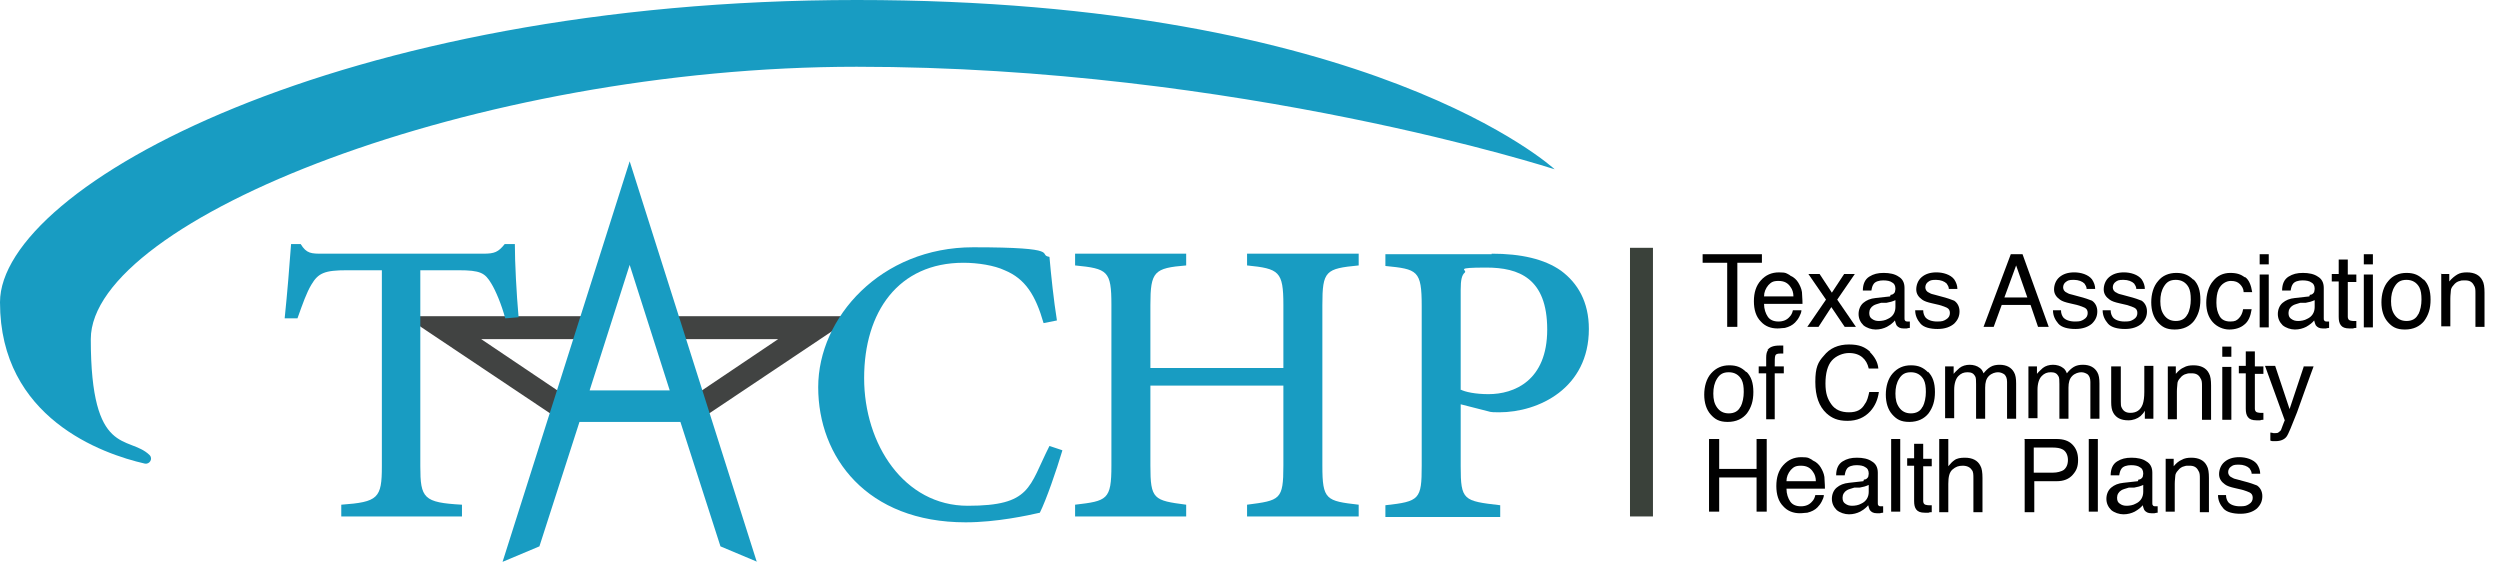<svg xmlns="http://www.w3.org/2000/svg" id="Layer_1" viewBox="0 0 468.1 106.6"><defs><style>      .st0 {        fill: #414342;      }      .st1 {        fill: #189cc2;      }      .st2 {        fill: #3a413a;      }    </style></defs><path class="st1" d="M254.4,49.7c-6.2.6-6.8,1-6.8,7.4v30.1c0,6.4.7,6.6,6.8,7.3v2.2h-20.9v-2.2c6.2-.8,6.8-.9,6.8-7.3v-15h-24.9v15c0,6.3.6,6.5,6.7,7.3v2.2h-20.8v-2.2c6-.7,6.8-.9,6.8-7.3v-30.1c0-6.4-.7-6.8-6.8-7.4v-2.2h20.8v2.2c-6,.5-6.7,1.1-6.7,7.4v11.8h24.9v-11.8c0-6.3-.8-6.8-6.8-7.4v-2.2h20.9v2.2Z"></path><path class="st1" d="M279.3,47.5c5.5,0,9.9,1,13,3.2,3.1,2.3,5.2,5.8,5.2,10.9,0,11.1-9.4,15.6-16.8,15.6-.8,0-1.6,0-2.1-.2l-5.1-1.3v11.6c0,6.4.5,6.5,7.4,7.3v2.2h-21.5v-2.2c6.4-.7,6.8-1.1,6.8-7.4v-29.9c0-6.7-.8-6.9-6.8-7.5v-2.2h19.9ZM273.4,72.9c.9.5,2.9.9,5.3.9,4.8,0,11-2.5,11-12.1s-5.3-11.6-11.4-11.6-3.6.4-4,.9c-.6.5-.8,1.4-.8,3.3v18.6Z"></path><path class="st1" d="M28,85.2c.7.7,0,1.8-.9,1.6-7.9-1.8-27.1-8.5-27.1-30.2S63.9,0,160.4,0s130.7,31.7,130.7,31.7c0,0-59.1-19.2-130.7-19.2S17,41.2,17,63.5s7.1,17.9,11,21.7Z"></path><rect class="st2" x="305.2" y="46.4" width="4.3" height="50.3"></rect><g><path d="M329.9,47.6v1.6h-4.6v12h-1.9v-12h-4.6v-1.6h11Z"></path><path d="M335.2,51.6c.7.3,1.2.8,1.5,1.3.3.5.6,1.1.7,1.8,0,.5.1,1.2.1,2.2h-7.2c0,1,.3,1.8.7,2.4.4.6,1.1.9,2,.9s1.6-.3,2.1-.9c.3-.3.5-.7.6-1.2h1.6c0,.4-.2.8-.4,1.2-.2.4-.5.8-.8,1.1-.5.5-1.1.8-1.9,1-.4,0-.8.1-1.4.1-1.2,0-2.3-.4-3.1-1.3-.9-.9-1.3-2.2-1.3-3.8s.4-2.9,1.3-3.9,2-1.5,3.4-1.5,1.4.2,2,.5ZM335.8,55.5c0-.7-.2-1.3-.5-1.7-.5-.8-1.2-1.2-2.3-1.2s-1.4.3-1.9.8c-.5.6-.8,1.3-.8,2.1h5.5Z"></path><path d="M338.5,51.3h2.2l2.3,3.5,2.3-3.5h2s-3.3,4.8-3.3,4.8l3.5,5.1h-2.1l-2.5-3.7-2.4,3.7h-2.1l3.5-5.1-3.3-4.8Z"></path><path d="M354,55.2c.4,0,.6-.2.8-.5,0-.1.1-.4.1-.6,0-.6-.2-1-.6-1.2-.4-.3-1-.4-1.7-.4s-1.5.2-1.8.7c-.2.3-.3.6-.4,1.2h-1.6c0-1.2.4-2.1,1.2-2.6.8-.5,1.6-.7,2.7-.7s2.1.2,2.8.7c.7.4,1.1,1.1,1.1,2.1v5.7c0,.2,0,.3.1.4,0,.1.2.2.4.2s.2,0,.2,0c0,0,.2,0,.3,0v1.2c-.3,0-.5.1-.6.1s-.3,0-.6,0c-.6,0-1-.2-1.3-.6-.1-.2-.2-.5-.3-.9-.3.4-.8.8-1.5,1.2-.6.3-1.3.5-2.1.5s-1.7-.3-2.3-.8c-.6-.6-.9-1.3-.9-2.1s.3-1.6.9-2.1,1.3-.8,2.3-.9l2.7-.3ZM350.5,59.7c.4.3.8.4,1.3.4s1.2-.1,1.7-.4c.9-.4,1.4-1.2,1.4-2.2v-1.3c-.2.1-.5.2-.8.3s-.6.1-.9.2h-1c-.6.2-1.1.3-1.4.5-.5.3-.8.8-.8,1.4s.2.9.5,1.1Z"></path><path d="M360.1,58.1c0,.6.2,1,.4,1.3.4.5,1.2.8,2.2.8s1.2-.1,1.7-.4c.5-.3.7-.7.7-1.2s-.2-.8-.6-1c-.2-.1-.7-.3-1.4-.5l-1.3-.3c-.9-.2-1.5-.4-1.9-.7-.7-.5-1.1-1.1-1.1-1.9s.3-1.7,1-2.3c.7-.6,1.6-.9,2.8-.9s2.6.4,3.3,1.3c.4.6.6,1.2.6,1.8h-1.6c0-.4-.2-.7-.4-1-.4-.4-1.1-.7-2-.7s-1.1.1-1.5.4c-.3.2-.5.6-.5,1s.2.8.7,1c.3.2.6.3,1.1.4l1.1.3c1.2.3,2,.6,2.5.8.6.4,1,1.1,1,2s-.3,1.6-1,2.3c-.7.6-1.7,1-3.1,1s-2.6-.3-3.2-1-1-1.5-1-2.5h1.6Z"></path><path d="M376.6,47.6h2.1l4.9,13.6h-2l-1.4-4.1h-5.4l-1.5,4.1h-1.9l5.1-13.6ZM379.6,55.7l-2.1-6-2.2,6h4.3Z"></path><path d="M385.9,58.1c0,.6.2,1,.4,1.3.4.5,1.2.8,2.2.8s1.2-.1,1.7-.4c.5-.3.7-.7.7-1.2s-.2-.8-.6-1c-.2-.1-.7-.3-1.4-.5l-1.3-.3c-.9-.2-1.5-.4-1.9-.7-.7-.5-1.1-1.1-1.1-1.9s.3-1.7,1-2.3c.7-.6,1.6-.9,2.8-.9s2.6.4,3.3,1.3c.4.6.6,1.2.6,1.8h-1.6c0-.4-.2-.7-.4-1-.4-.4-1.1-.7-2-.7s-1.1.1-1.5.4c-.3.2-.5.6-.5,1s.2.8.7,1c.3.2.6.3,1.1.4l1.1.3c1.2.3,2,.6,2.5.8.6.4,1,1.1,1,2s-.3,1.6-1,2.3c-.7.6-1.7,1-3.1,1s-2.6-.3-3.2-1-1-1.5-1-2.5h1.6Z"></path><path d="M395.2,58.1c0,.6.2,1,.4,1.3.4.5,1.2.8,2.2.8s1.2-.1,1.7-.4c.5-.3.7-.7.7-1.2s-.2-.8-.6-1c-.2-.1-.7-.3-1.4-.5l-1.3-.3c-.9-.2-1.5-.4-1.9-.7-.7-.5-1.1-1.1-1.1-1.9s.3-1.7,1-2.3c.7-.6,1.6-.9,2.8-.9s2.6.4,3.3,1.3c.4.6.6,1.2.6,1.8h-1.6c0-.4-.2-.7-.4-1-.4-.4-1.1-.7-2-.7s-1.1.1-1.5.4c-.3.2-.5.6-.5,1s.2.8.7,1c.3.2.6.3,1.1.4l1.1.3c1.2.3,2,.6,2.5.8.6.4,1,1.1,1,2s-.3,1.6-1,2.3c-.7.6-1.7,1-3.1,1s-2.6-.3-3.2-1-1-1.5-1-2.5h1.6Z"></path><path d="M410.7,52.3c.9.9,1.3,2.1,1.3,3.8s-.4,2.9-1.2,4c-.8,1-2,1.6-3.6,1.6s-2.4-.5-3.2-1.4c-.8-.9-1.2-2.2-1.2-3.7s.4-3,1.3-4c.8-1,2-1.5,3.4-1.5s2.3.4,3.2,1.3ZM409.6,58.9c.4-.8.6-1.8.6-2.8s-.1-1.7-.4-2.3c-.5-.9-1.3-1.4-2.4-1.4s-1.7.4-2.2,1.2c-.5.8-.7,1.7-.7,2.8s.2,1.9.7,2.6,1.2,1.1,2.2,1.1,1.8-.4,2.2-1.3Z"></path><path d="M420.4,51.9c.7.5,1.1,1.5,1.3,2.8h-1.6c0-.6-.3-1.1-.7-1.5-.4-.4-.9-.6-1.7-.6s-1.8.5-2.3,1.6c-.3.7-.4,1.5-.4,2.5s.2,1.8.6,2.5c.4.7,1.1,1,2,1s1.2-.2,1.6-.6c.4-.4.7-1,.8-1.7h1.6c-.2,1.3-.6,2.3-1.4,2.9-.7.6-1.7.9-2.8.9s-2.3-.5-3.1-1.4c-.8-.9-1.2-2.1-1.2-3.6s.4-3.1,1.3-4.1c.8-1,1.9-1.5,3.2-1.5s2,.3,2.7.8Z"></path><path d="M423.1,47.6h1.7v1.9h-1.7v-1.9ZM423.1,51.4h1.7v9.9h-1.7v-9.9Z"></path><path d="M432.5,55.2c.4,0,.6-.2.8-.5,0-.1.1-.4.1-.6,0-.6-.2-1-.6-1.2-.4-.3-1-.4-1.7-.4s-1.5.2-1.8.7c-.2.3-.3.6-.4,1.2h-1.6c0-1.2.4-2.1,1.2-2.6.8-.5,1.6-.7,2.7-.7s2.1.2,2.8.7c.7.4,1.1,1.1,1.1,2.1v5.7c0,.2,0,.3.1.4,0,.1.2.2.4.2s.2,0,.2,0c0,0,.2,0,.3,0v1.2c-.3,0-.5.1-.6.1s-.3,0-.6,0c-.6,0-1-.2-1.3-.6-.1-.2-.2-.5-.3-.9-.3.4-.8.8-1.5,1.2-.6.3-1.3.5-2.1.5s-1.7-.3-2.3-.8c-.6-.6-.9-1.3-.9-2.1s.3-1.6.9-2.1,1.3-.8,2.3-.9l2.7-.3ZM429,59.7c.4.3.8.4,1.3.4s1.2-.1,1.7-.4c.9-.4,1.4-1.2,1.4-2.2v-1.3c-.2.1-.5.2-.8.3s-.6.1-.9.2h-1c-.6.2-1.1.3-1.4.5-.5.3-.8.8-.8,1.4s.2.9.5,1.1Z"></path><path d="M437.9,48.6h1.7v2.8h1.6v1.4h-1.6v6.5c0,.3.1.6.4.7.1,0,.3.1.6.1s.2,0,.3,0,.2,0,.3,0v1.3c-.2,0-.4,0-.6.1-.2,0-.4,0-.7,0-.8,0-1.3-.2-1.6-.6-.3-.4-.4-.9-.4-1.6v-6.6h-1.3v-1.4h1.3v-2.8Z"></path><path d="M442.6,47.6h1.7v1.9h-1.7v-1.9ZM442.6,51.4h1.7v9.9h-1.7v-9.9Z"></path><path d="M453.8,52.3c.9.9,1.3,2.1,1.3,3.8s-.4,2.9-1.2,4c-.8,1-2,1.6-3.6,1.6s-2.4-.5-3.2-1.4c-.8-.9-1.2-2.2-1.2-3.7s.4-3,1.3-4c.8-1,2-1.5,3.4-1.5s2.3.4,3.2,1.3ZM452.8,58.9c.4-.8.6-1.8.6-2.8s-.1-1.7-.4-2.3c-.5-.9-1.3-1.4-2.4-1.4s-1.7.4-2.2,1.2c-.5.8-.7,1.7-.7,2.8s.2,1.9.7,2.6,1.2,1.1,2.2,1.1,1.8-.4,2.2-1.3Z"></path><path d="M457,51.3h1.6v1.4c.5-.6,1-1,1.5-1.3.5-.3,1.1-.4,1.8-.4,1.4,0,2.4.5,2.9,1.5.3.5.4,1.3.4,2.3v6.4h-1.7v-6.3c0-.6,0-1.1-.3-1.5-.3-.6-.8-.9-1.6-.9s-.7,0-1,.1c-.5.1-.9.4-1.2.8-.3.3-.5.7-.5,1,0,.3-.1.8-.1,1.5v5.2h-1.7v-9.9Z"></path><path d="M327,69.6c.9.9,1.3,2.1,1.3,3.8s-.4,2.9-1.2,4c-.8,1-2,1.6-3.6,1.6s-2.4-.5-3.2-1.4c-.8-.9-1.2-2.2-1.2-3.7s.4-3,1.3-4,2-1.5,3.4-1.5,2.3.4,3.2,1.3ZM325.9,76.2c.4-.8.6-1.8.6-2.8s-.1-1.7-.4-2.3c-.5-.9-1.3-1.4-2.4-1.4s-1.7.4-2.2,1.2c-.5.8-.7,1.7-.7,2.8s.2,1.9.7,2.6,1.2,1.1,2.2,1.1,1.8-.4,2.2-1.3Z"></path><path d="M330.9,65.6c.4-.6,1.1-.9,2.3-.9s.2,0,.3,0c.1,0,.2,0,.4,0v1.5c-.2,0-.3,0-.4,0,0,0-.2,0-.2,0-.5,0-.8.1-.9.4s-.1.9-.1,2h1.7v1.3h-1.7v8.6h-1.6v-8.6h-1.4v-1.3h1.4v-1.6c0-.7.1-1.2.4-1.5Z"></path><path d="M350.1,65.9c.9.9,1.5,1.9,1.6,3.1h-1.8c-.2-.9-.6-1.6-1.2-2.1-.6-.5-1.4-.8-2.5-.8s-2.4.5-3.2,1.4c-.8.9-1.2,2.4-1.2,4.3s.4,2.9,1.1,3.9c.7,1,1.8,1.5,3.3,1.5s2.4-.5,3-1.6c.4-.5.6-1.3.8-2.2h1.8c-.2,1.4-.7,2.6-1.6,3.6-1.1,1.2-2.5,1.8-4.3,1.8s-2.9-.5-3.9-1.4c-1.4-1.3-2.1-3.2-2.1-5.9s.5-3.7,1.6-4.9c1.1-1.4,2.7-2.1,4.7-2.1s3,.5,4,1.4Z"></path><path d="M361,69.6c.9.9,1.3,2.1,1.3,3.8s-.4,2.9-1.2,4c-.8,1-2,1.6-3.6,1.6s-2.4-.5-3.2-1.4c-.8-.9-1.2-2.2-1.2-3.7s.4-3,1.3-4,2-1.5,3.4-1.5,2.3.4,3.2,1.3ZM360,76.2c.4-.8.6-1.8.6-2.8s-.1-1.7-.4-2.3c-.5-.9-1.3-1.4-2.4-1.4s-1.7.4-2.2,1.2c-.5.8-.7,1.7-.7,2.8s.2,1.9.7,2.6,1.2,1.1,2.2,1.1,1.8-.4,2.2-1.3Z"></path><path d="M364.2,68.6h1.6v1.4c.4-.5.8-.8,1.1-1.1.5-.4,1.2-.6,1.9-.6s1.4.2,1.9.6c.3.2.5.5.7,1,.4-.5.8-.9,1.3-1.2.5-.3,1.1-.4,1.7-.4,1.3,0,2.2.5,2.7,1.4.3.5.4,1.2.4,2.1v6.6h-1.7v-6.9c0-.7-.2-1.1-.5-1.4-.3-.2-.7-.4-1.2-.4s-1.2.2-1.7.7-.7,1.2-.7,2.2v5.8h-1.7v-6.5c0-.7,0-1.2-.2-1.5-.3-.5-.7-.7-1.4-.7s-1.2.2-1.7.7-.8,1.4-.8,2.6v5.3h-1.7v-9.9Z"></path><path d="M379.8,68.6h1.6v1.4c.4-.5.8-.8,1.1-1.1.5-.4,1.2-.6,1.9-.6s1.4.2,1.9.6c.3.2.5.5.7,1,.4-.5.8-.9,1.3-1.2.5-.3,1.1-.4,1.7-.4,1.3,0,2.2.5,2.7,1.4.3.5.4,1.2.4,2.1v6.6h-1.7v-6.9c0-.7-.2-1.1-.5-1.4-.3-.2-.7-.4-1.2-.4s-1.2.2-1.7.7-.7,1.2-.7,2.2v5.8h-1.7v-6.5c0-.7,0-1.2-.2-1.5-.3-.5-.7-.7-1.4-.7s-1.2.2-1.7.7-.8,1.4-.8,2.6v5.3h-1.7v-9.9Z"></path><path d="M397.1,68.6v6.6c0,.5,0,.9.2,1.2.3.6.8.9,1.6.9,1.1,0,1.9-.5,2.3-1.6.2-.6.3-1.3.3-2.3v-4.9h1.7v9.9h-1.6v-1.5c-.2.4-.5.7-.8,1-.6.5-1.4.8-2.3.8-1.4,0-2.3-.5-2.8-1.4-.3-.5-.4-1.2-.4-2v-6.7h1.7Z"></path><path d="M405.8,68.6h1.6v1.4c.5-.6,1-1,1.5-1.2.5-.3,1.1-.4,1.8-.4,1.4,0,2.4.5,2.9,1.5.3.5.4,1.3.4,2.3v6.4h-1.7v-6.3c0-.6,0-1.1-.3-1.5-.3-.6-.8-.9-1.6-.9s-.7,0-1,.1c-.5.1-.9.4-1.2.8-.3.3-.5.7-.5,1,0,.3-.1.8-.1,1.5v5.2h-1.7v-9.9Z"></path><path d="M416.1,64.9h1.7v1.9h-1.7v-1.9ZM416.1,68.7h1.7v9.9h-1.7v-9.9Z"></path><path d="M420.5,65.8h1.7v2.8h1.6v1.4h-1.6v6.5c0,.3.1.6.4.7.1,0,.3.1.6.1s.2,0,.3,0,.2,0,.3,0v1.3c-.2,0-.4,0-.6.1-.2,0-.4,0-.7,0-.8,0-1.3-.2-1.6-.6-.3-.4-.4-.9-.4-1.6v-6.6h-1.3v-1.4h1.3v-2.8Z"></path><path d="M431.4,68.6h1.8c-.2.6-.8,2.1-1.6,4.4-.6,1.7-1.1,3.1-1.5,4.2-1,2.5-1.6,4.1-2,4.6s-1.1.8-2,.8-.4,0-.5,0c-.1,0-.3,0-.5-.1v-1.5c.3,0,.5.1.6.1.1,0,.2,0,.3,0,.3,0,.5,0,.7-.2.1-.1.3-.2.4-.4,0,0,.1-.3.3-.8.2-.5.3-.8.4-1l-3.7-10.2h1.9l2.7,8.1,2.7-8.1Z"></path><path d="M320,82.2h1.9v5.6h7v-5.6h1.9v13.6h-1.9v-6.4h-7v6.4h-1.9v-13.6Z"></path><path d="M339.4,86.2c.7.3,1.2.8,1.5,1.3.3.5.6,1.1.7,1.8,0,.5.1,1.2.1,2.2h-7.2c0,1,.3,1.8.7,2.4.4.6,1.1.9,2,.9s1.6-.3,2.1-.9c.3-.3.5-.7.6-1.2h1.6c0,.4-.2.8-.4,1.2-.2.4-.5.8-.8,1.1-.5.5-1.1.8-1.9,1-.4,0-.8.1-1.4.1-1.2,0-2.3-.4-3.1-1.3-.9-.9-1.3-2.2-1.3-3.8s.4-2.9,1.3-3.9,2-1.5,3.4-1.5,1.4.2,2,.5ZM340,90.1c0-.7-.2-1.3-.5-1.7-.5-.8-1.2-1.2-2.3-1.2s-1.4.3-1.9.8c-.5.6-.8,1.3-.8,2.1h5.5Z"></path><path d="M349,89.8c.4,0,.6-.2.8-.5,0-.1.1-.4.1-.6,0-.6-.2-1-.6-1.2-.4-.3-1-.4-1.7-.4s-1.5.2-1.8.7c-.2.3-.3.6-.4,1.2h-1.6c0-1.2.4-2.1,1.2-2.6.8-.5,1.6-.7,2.7-.7s2.1.2,2.8.7c.7.4,1.1,1.1,1.1,2.1v5.7c0,.2,0,.3.1.4,0,.1.2.2.4.2s.2,0,.2,0c0,0,.2,0,.3,0v1.2c-.3,0-.5.1-.6.1s-.3,0-.6,0c-.6,0-1-.2-1.3-.6-.1-.2-.2-.5-.3-.9-.3.4-.8.8-1.5,1.2-.6.3-1.3.5-2.1.5s-1.7-.3-2.3-.8c-.6-.6-.9-1.3-.9-2.1s.3-1.6.9-2.1,1.3-.8,2.3-.9l2.7-.3ZM345.5,94.3c.4.3.8.4,1.3.4s1.2-.1,1.7-.4c.9-.4,1.4-1.2,1.4-2.2v-1.3c-.2.1-.5.2-.8.3s-.6.1-.9.2h-1c-.6.2-1.1.3-1.4.5-.5.3-.8.8-.8,1.4s.2.9.5,1.1Z"></path><path d="M354.1,82.2h1.7v13.6h-1.7v-13.6Z"></path><path d="M358.4,83.1h1.7v2.8h1.6v1.4h-1.6v6.5c0,.3.1.6.4.7.1,0,.3.1.6.1s.2,0,.3,0,.2,0,.3,0v1.3c-.2,0-.4,0-.6.1-.2,0-.4,0-.7,0-.8,0-1.3-.2-1.6-.6-.3-.4-.4-.9-.4-1.6v-6.6h-1.3v-1.4h1.3v-2.8Z"></path><path d="M363.1,82.2h1.7v5.1c.4-.5.8-.9,1.1-1.1.5-.4,1.2-.5,2-.5,1.4,0,2.4.5,2.9,1.5.3.5.4,1.3.4,2.3v6.4h-1.7v-6.3c0-.7,0-1.3-.3-1.6-.3-.5-.9-.8-1.7-.8s-1.3.2-1.9.7c-.6.5-.8,1.4-.8,2.7v5.3h-1.7v-13.7Z"></path><path d="M379,82.2h6.1c1.2,0,2.2.3,2.9,1s1.1,1.6,1.1,2.9-.3,2-1,2.8c-.7.8-1.7,1.2-3,1.2h-4.2v5.8h-1.8v-13.6ZM386.1,84.1c-.4-.2-1-.3-1.7-.3h-3.6v4.7h3.6c.8,0,1.5-.2,2-.5.5-.4.8-1,.8-1.9s-.4-1.7-1.1-2Z"></path><path d="M391.1,82.2h1.7v13.6h-1.7v-13.6Z"></path><path d="M400.4,89.8c.4,0,.6-.2.8-.5,0-.1.1-.4.1-.6,0-.6-.2-1-.6-1.2-.4-.3-1-.4-1.7-.4s-1.5.2-1.8.7c-.2.3-.3.6-.4,1.2h-1.6c0-1.2.4-2.1,1.2-2.6.8-.5,1.6-.7,2.7-.7s2.1.2,2.8.7c.7.4,1.1,1.1,1.1,2.1v5.7c0,.2,0,.3.1.4,0,.1.2.2.4.2s.2,0,.2,0c0,0,.2,0,.3,0v1.2c-.3,0-.5.1-.6.1s-.3,0-.6,0c-.6,0-1-.2-1.3-.6-.1-.2-.2-.5-.3-.9-.3.4-.8.8-1.5,1.2-.6.3-1.3.5-2.1.5s-1.7-.3-2.3-.8c-.6-.6-.9-1.3-.9-2.1s.3-1.6.9-2.1,1.3-.8,2.3-.9l2.7-.3ZM396.9,94.3c.4.3.8.4,1.3.4s1.2-.1,1.7-.4c.9-.4,1.4-1.2,1.4-2.2v-1.3c-.2.1-.5.2-.8.3s-.6.1-.9.2h-1c-.6.2-1.1.3-1.4.5-.5.3-.8.8-.8,1.4s.2.9.5,1.1Z"></path><path d="M405.4,85.9h1.6v1.4c.5-.6,1-1,1.5-1.2.5-.3,1.1-.4,1.8-.4,1.4,0,2.4.5,2.9,1.5.3.5.4,1.3.4,2.3v6.4h-1.7v-6.3c0-.6,0-1.1-.3-1.5-.3-.6-.8-.9-1.6-.9s-.7,0-1,.1c-.5.1-.9.4-1.2.8-.3.3-.5.7-.5,1,0,.3-.1.8-.1,1.5v5.2h-1.7v-9.9Z"></path><path d="M416.8,92.7c0,.6.2,1,.4,1.3.4.5,1.2.8,2.2.8s1.2-.1,1.7-.4c.5-.3.7-.7.7-1.2s-.2-.8-.6-1c-.2-.1-.7-.3-1.4-.5l-1.3-.3c-.9-.2-1.5-.4-1.9-.7-.7-.5-1.1-1.1-1.1-1.9s.3-1.7,1-2.3c.7-.6,1.6-.9,2.8-.9s2.6.4,3.3,1.3c.4.6.6,1.2.6,1.8h-1.6c0-.4-.2-.7-.4-1-.4-.4-1.1-.7-2-.7s-1.1.1-1.5.4c-.3.2-.5.6-.5,1s.2.8.7,1c.3.2.6.3,1.1.4l1.1.3c1.2.3,2,.6,2.5.8.6.4,1,1.1,1,2s-.3,1.6-1,2.3c-.7.6-1.7,1-3.1,1s-2.6-.3-3.2-1-1-1.5-1-2.5h1.6Z"></path></g><polygon class="st0" points="103.6 77.8 75.8 59.2 110.4 59.2 110.4 63.5 90.1 63.5 106 74.2 103.6 77.8"></polygon><polygon class="st0" points="132.2 77.8 129.8 74.2 145.7 63.5 125.5 63.5 125.5 59.2 160 59.2 132.2 77.8"></polygon><path class="st1" d="M141.7,105.2l-23.8-75-23.8,75,6.9-2.9,7.5-23.3h18.9s7.5,23.3,7.5,23.3l6.9,2.9ZM110.4,73.1l7.5-23.5,7.5,23.5h-15.1Z"></path><path class="st1" d="M94.6,59.6c-.7-2.6-1.8-5.2-2.6-6.5-1.2-2-2-2.5-6.2-2.5h-7.1v36.7c0,6,.6,6.8,7.8,7.2v2.2h-22.6v-2.2c6.9-.5,7.6-1.2,7.6-7.2v-36.7h-6.5c-4.2,0-5.4.5-6.7,2.7-.9,1.5-1.6,3.5-2.6,6.3h-2.4c.5-4.8.9-9.8,1.2-13.9h1.8c1.1,1.8,2,1.8,4.1,1.8h30.1c2.1,0,2.8-.3,4-1.8h1.9c0,3.5.3,9.2.7,13.7l-2.4.2Z"></path><path class="st1" d="M198.9,84.4c-1.1,3.7-3,9.2-4.2,11.6-2.2.5-8.1,1.8-13.9,1.8-18.5,0-27.6-12.2-27.6-25.3s11.8-26.2,29-26.2,11.9,1.4,14.3,1.8c.3,3.4.8,8.2,1.4,11.9l-2.5.5c-1.5-5.2-3.4-8.3-7.3-9.9-1.9-.9-5-1.4-7.7-1.4-12.2,0-18.6,9.2-18.6,21.6s7.5,23.9,19.4,23.9,11.4-3.5,15.3-11.2l2.4.8Z"></path></svg>